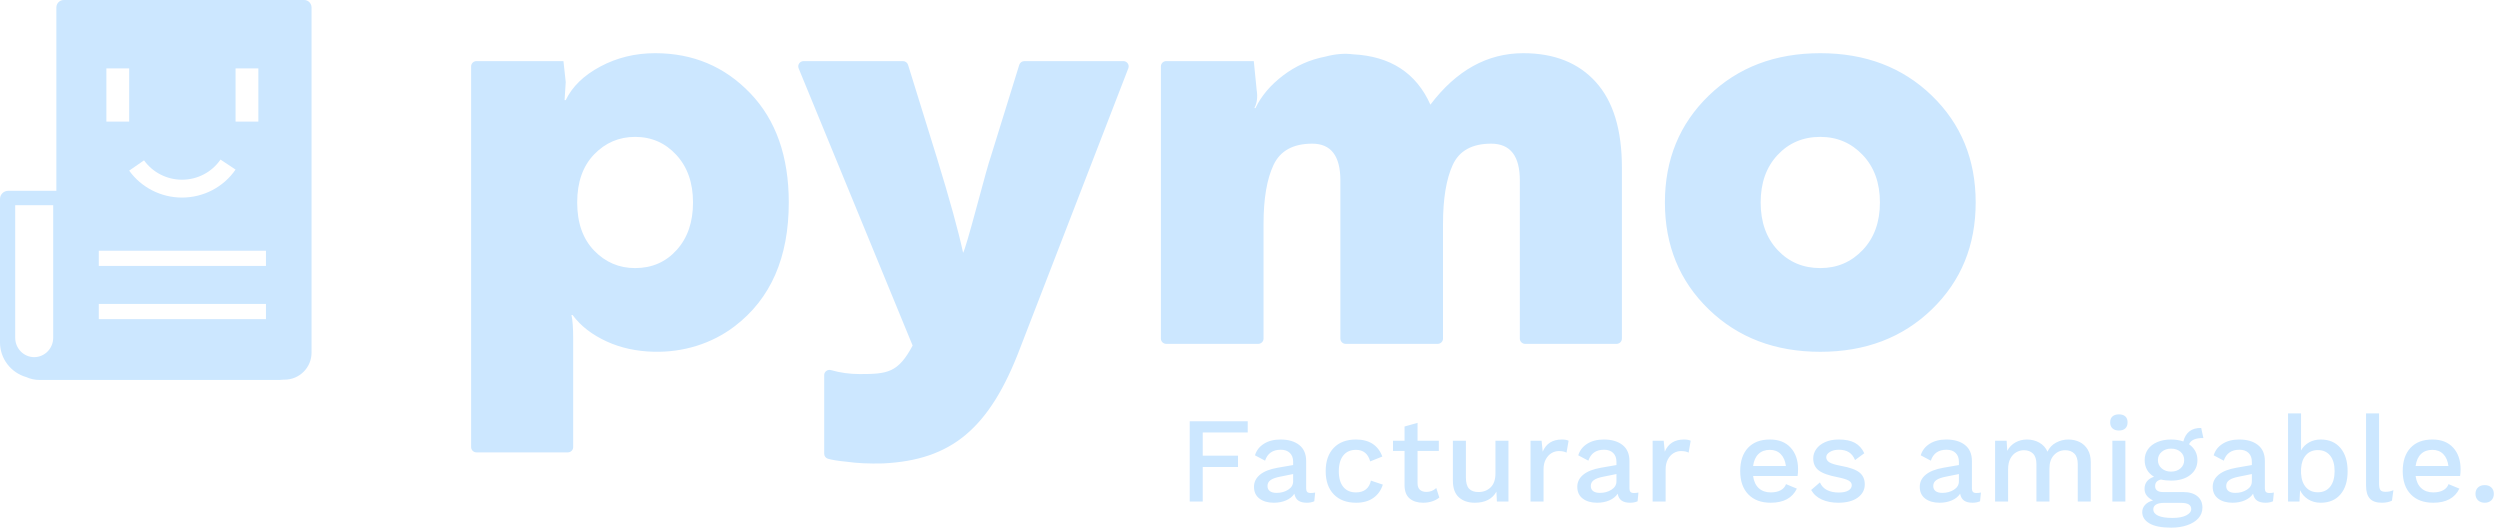 <?xml version="1.0" encoding="UTF-8"?>
<svg width="329px" height="70px" viewBox="0 0 329 70" version="1.1" xmlns="http://www.w3.org/2000/svg" xmlns:xlink="http://www.w3.org/1999/xlink">
    <!-- Generator: Sketch 53.2 (72643) - https://sketchapp.com -->
    <title>pymo_logo_footer</title>
    <desc>Created with Sketch.</desc>
    <g id="Components" stroke="none" stroke-width="1" fill="none" fill-rule="evenodd">
        <g id="pymo_landing_footer" transform="translate(-71, -57)" fill="#CCE7FF">
            <g id="pymo_logo_footer" transform="translate(71, 57)">
                <path d="M158.28,56.912 L158.28,59.968 L162.92,59.968 L162.92,61.456 L158.28,61.456 L158.28,66 L156.568,66 L156.568,55.44 L164.2,55.44 L164.2,56.912 L158.28,56.912 Z M172.482,64.88 C172.717,64.88 172.914,64.859 173.074,64.816 L172.962,65.968 C172.674,66.096 172.343,66.16 171.97,66.16 C171.511,66.16 171.146,66.069 170.874,65.888 C170.602,65.707 170.423,65.403 170.338,64.976 C170.093,65.349 169.73,65.64 169.25,65.848 C168.77,66.056 168.231,66.16 167.634,66.16 C166.855,66.16 166.226,65.979 165.746,65.616 C165.266,65.253 165.026,64.736 165.026,64.064 C165.026,63.435 165.287,62.904 165.81,62.472 C166.333,62.04 167.111,61.733 168.146,61.552 L170.178,61.2 L170.178,60.768 C170.178,60.277 170.034,59.891 169.746,59.608 C169.458,59.325 169.058,59.184 168.546,59.184 C167.49,59.184 166.802,59.664 166.482,60.624 L165.154,59.92 C165.346,59.28 165.738,58.773 166.33,58.4 C166.922,58.027 167.65,57.84 168.514,57.84 C169.549,57.84 170.37,58.08 170.978,58.56 C171.586,59.04 171.89,59.744 171.89,60.672 L171.89,64.288 C171.89,64.491 171.935,64.64 172.026,64.736 C172.117,64.832 172.269,64.88 172.482,64.88 Z M168.002,64.864 C168.578,64.864 169.085,64.725 169.522,64.448 C169.959,64.171 170.178,63.803 170.178,63.344 L170.178,62.384 L168.434,62.736 C167.879,62.843 167.469,62.992 167.202,63.184 C166.935,63.376 166.802,63.632 166.802,63.952 C166.802,64.251 166.906,64.477 167.114,64.632 C167.322,64.787 167.618,64.864 168.002,64.864 Z M178.444,57.84 C180.193,57.84 181.351,58.587 181.916,60.08 L180.316,60.72 C180.039,59.707 179.415,59.2 178.444,59.2 C177.729,59.2 177.175,59.445 176.78,59.936 C176.385,60.427 176.188,61.12 176.188,62.016 C176.188,62.912 176.385,63.6 176.78,64.08 C177.175,64.56 177.729,64.8 178.444,64.8 C178.988,64.8 179.425,64.667 179.756,64.4 C180.087,64.133 180.305,63.749 180.412,63.248 L181.98,63.776 C181.745,64.523 181.329,65.107 180.732,65.528 C180.135,65.949 179.383,66.16 178.476,66.16 C177.217,66.16 176.233,65.792 175.524,65.056 C174.815,64.32 174.46,63.301 174.46,62 C174.46,60.699 174.812,59.68 175.516,58.944 C176.22,58.208 177.196,57.84 178.444,57.84 Z M189.414,65.472 C189.158,65.685 188.846,65.853 188.478,65.976 C188.11,66.099 187.713,66.16 187.286,66.16 C186.55,66.16 185.961,65.976 185.518,65.608 C185.075,65.24 184.849,64.667 184.838,63.888 L184.838,59.344 L183.318,59.344 L183.318,58 L184.838,58 L184.838,56.128 L186.55,55.648 L186.55,58 L189.35,58 L189.35,59.344 L186.55,59.344 L186.55,63.6 C186.55,63.984 186.654,64.269 186.862,64.456 C187.07,64.643 187.355,64.736 187.718,64.736 C188.209,64.736 188.641,64.565 189.014,64.224 L189.414,65.472 Z M198.512,58 L198.512,66 L196.992,66 L196.928,64.704 C196.384,65.675 195.435,66.16 194.08,66.16 C193.216,66.16 192.52,65.923 191.992,65.448 C191.464,64.973 191.2,64.245 191.2,63.264 L191.2,58 L192.912,58 L192.912,62.816 C192.912,63.52 193.051,64.019 193.328,64.312 C193.605,64.605 194.016,64.752 194.56,64.752 C195.211,64.752 195.747,64.547 196.168,64.136 C196.589,63.725 196.8,63.12 196.8,62.32 L196.8,58 L198.512,58 Z M205.546,57.84 C205.919,57.84 206.213,57.893 206.426,58 L206.154,59.568 C205.909,59.429 205.573,59.36 205.146,59.36 C204.805,59.36 204.482,59.451 204.178,59.632 C203.874,59.813 203.623,60.085 203.426,60.448 C203.229,60.811 203.13,61.248 203.13,61.76 L203.13,66 L201.418,66 L201.418,58 L202.874,58 L203.018,59.44 C203.466,58.373 204.309,57.84 205.546,57.84 Z M215.028,64.88 C215.263,64.88 215.46,64.859 215.62,64.816 L215.508,65.968 C215.22,66.096 214.889,66.16 214.516,66.16 C214.057,66.16 213.692,66.069 213.42,65.888 C213.148,65.707 212.969,65.403 212.884,64.976 C212.639,65.349 212.276,65.64 211.796,65.848 C211.316,66.056 210.777,66.16 210.18,66.16 C209.401,66.16 208.772,65.979 208.292,65.616 C207.812,65.253 207.572,64.736 207.572,64.064 C207.572,63.435 207.833,62.904 208.356,62.472 C208.879,62.04 209.657,61.733 210.692,61.552 L212.724,61.2 L212.724,60.768 C212.724,60.277 212.58,59.891 212.292,59.608 C212.004,59.325 211.604,59.184 211.092,59.184 C210.036,59.184 209.348,59.664 209.028,60.624 L207.7,59.92 C207.892,59.28 208.284,58.773 208.876,58.4 C209.468,58.027 210.196,57.84 211.06,57.84 C212.095,57.84 212.916,58.08 213.524,58.56 C214.132,59.04 214.436,59.744 214.436,60.672 L214.436,64.288 C214.436,64.491 214.481,64.64 214.572,64.736 C214.663,64.832 214.815,64.88 215.028,64.88 Z M210.548,64.864 C211.124,64.864 211.631,64.725 212.068,64.448 C212.505,64.171 212.724,63.803 212.724,63.344 L212.724,62.384 L210.98,62.736 C210.425,62.843 210.015,62.992 209.748,63.184 C209.481,63.376 209.348,63.632 209.348,63.952 C209.348,64.251 209.452,64.477 209.66,64.632 C209.868,64.787 210.164,64.864 210.548,64.864 Z M221.614,57.84 C221.987,57.84 222.281,57.893 222.494,58 L222.222,59.568 C221.977,59.429 221.641,59.36 221.214,59.36 C220.873,59.36 220.55,59.451 220.246,59.632 C219.942,59.813 219.691,60.085 219.494,60.448 C219.297,60.811 219.198,61.248 219.198,61.76 L219.198,66 L217.486,66 L217.486,58 L218.942,58 L219.086,59.44 C219.534,58.373 220.377,57.84 221.614,57.84 Z M236.626,61.76 C236.626,62.069 236.605,62.363 236.562,62.64 L230.706,62.64 C230.802,63.344 231.053,63.88 231.458,64.248 C231.863,64.616 232.386,64.8 233.026,64.8 C233.549,64.8 233.983,64.707 234.33,64.52 C234.677,64.333 234.914,64.064 235.042,63.712 L236.466,64.304 C235.869,65.541 234.722,66.16 233.026,66.16 C231.767,66.16 230.783,65.792 230.074,65.056 C229.365,64.32 229.01,63.301 229.01,62 C229.01,60.688 229.351,59.667 230.034,58.936 C230.717,58.205 231.677,57.84 232.914,57.84 C234.087,57.84 234.999,58.197 235.65,58.912 C236.301,59.627 236.626,60.576 236.626,61.76 Z M232.914,59.2 C232.295,59.2 231.797,59.381 231.418,59.744 C231.039,60.107 230.802,60.635 230.706,61.328 L235.026,61.328 C234.941,60.656 234.714,60.133 234.346,59.76 C233.978,59.387 233.501,59.2 232.914,59.2 Z M241.916,66.16 C241.105,66.16 240.388,66.021 239.764,65.744 C239.14,65.467 238.668,65.045 238.348,64.48 L239.5,63.488 C239.703,63.947 240.017,64.283 240.444,64.496 C240.871,64.709 241.383,64.816 241.98,64.816 C242.524,64.816 242.945,64.728 243.244,64.552 C243.543,64.376 243.692,64.144 243.692,63.856 C243.692,63.6 243.553,63.395 243.276,63.24 C242.999,63.085 242.519,62.939 241.836,62.8 C240.652,62.576 239.82,62.277 239.34,61.904 C238.86,61.531 238.62,61.003 238.62,60.32 C238.62,59.883 238.753,59.475 239.02,59.096 C239.287,58.717 239.673,58.413 240.18,58.184 C240.687,57.955 241.287,57.84 241.98,57.84 C242.865,57.84 243.575,57.987 244.108,58.28 C244.641,58.573 245.052,59.029 245.34,59.648 L244.124,60.544 C243.932,60.075 243.663,59.731 243.316,59.512 C242.969,59.293 242.529,59.184 241.996,59.184 C241.516,59.184 241.119,59.283 240.804,59.48 C240.489,59.677 240.332,59.904 240.332,60.16 C240.332,60.448 240.473,60.677 240.756,60.848 C241.039,61.019 241.553,61.173 242.3,61.312 C243.431,61.515 244.231,61.803 244.7,62.176 C245.169,62.549 245.404,63.072 245.404,63.744 C245.404,64.459 245.095,65.04 244.476,65.488 C243.857,65.936 243.004,66.16 241.916,66.16 Z M260.096,64.88 C260.331,64.88 260.528,64.859 260.688,64.816 L260.576,65.968 C260.288,66.096 259.957,66.16 259.584,66.16 C259.125,66.16 258.76,66.069 258.488,65.888 C258.216,65.707 258.037,65.403 257.952,64.976 C257.707,65.349 257.344,65.64 256.864,65.848 C256.384,66.056 255.845,66.16 255.248,66.16 C254.469,66.16 253.84,65.979 253.36,65.616 C252.88,65.253 252.64,64.736 252.64,64.064 C252.64,63.435 252.901,62.904 253.424,62.472 C253.947,62.04 254.725,61.733 255.76,61.552 L257.792,61.2 L257.792,60.768 C257.792,60.277 257.648,59.891 257.36,59.608 C257.072,59.325 256.672,59.184 256.16,59.184 C255.104,59.184 254.416,59.664 254.096,60.624 L252.768,59.92 C252.96,59.28 253.352,58.773 253.944,58.4 C254.536,58.027 255.264,57.84 256.128,57.84 C257.163,57.84 257.984,58.08 258.592,58.56 C259.2,59.04 259.504,59.744 259.504,60.672 L259.504,64.288 C259.504,64.491 259.549,64.64 259.64,64.736 C259.731,64.832 259.883,64.88 260.096,64.88 Z M255.616,64.864 C256.192,64.864 256.699,64.725 257.136,64.448 C257.573,64.171 257.792,63.803 257.792,63.344 L257.792,62.384 L256.048,62.736 C255.493,62.843 255.083,62.992 254.816,63.184 C254.549,63.376 254.416,63.632 254.416,63.952 C254.416,64.251 254.52,64.477 254.728,64.632 C254.936,64.787 255.232,64.864 255.616,64.864 Z M272.202,57.84 C272.735,57.84 273.226,57.949 273.674,58.168 C274.122,58.387 274.479,58.72 274.746,59.168 C275.013,59.616 275.146,60.165 275.146,60.816 L275.146,66 L273.434,66 L273.434,61.088 C273.434,60.459 273.285,59.995 272.986,59.696 C272.687,59.397 272.287,59.248 271.786,59.248 C271.199,59.248 270.706,59.461 270.306,59.888 C269.906,60.315 269.706,60.901 269.706,61.648 L269.706,66 L267.994,66 L267.994,61.088 C267.994,60.459 267.845,59.995 267.546,59.696 C267.247,59.397 266.847,59.248 266.346,59.248 C266.005,59.248 265.674,59.336 265.354,59.512 C265.034,59.688 264.773,59.963 264.57,60.336 C264.367,60.709 264.266,61.179 264.266,61.744 L264.266,66 L262.554,66 L262.554,58 L264.074,58 L264.154,59.328 C264.421,58.837 264.783,58.467 265.242,58.216 C265.701,57.965 266.202,57.84 266.746,57.84 C267.343,57.84 267.885,57.976 268.37,58.248 C268.855,58.52 269.215,58.917 269.45,59.44 C269.695,58.917 270.071,58.52 270.578,58.248 C271.085,57.976 271.626,57.84 272.202,57.84 Z M278.852,56.656 C278.489,56.656 278.207,56.563 278.004,56.376 C277.801,56.189 277.7,55.925 277.7,55.584 C277.7,55.243 277.801,54.981 278.004,54.8 C278.207,54.619 278.489,54.528 278.852,54.528 C279.215,54.528 279.495,54.619 279.692,54.8 C279.889,54.981 279.988,55.243 279.988,55.584 C279.988,55.925 279.889,56.189 279.692,56.376 C279.495,56.563 279.215,56.656 278.852,56.656 Z M279.7,66 L277.988,66 L277.988,58 L279.7,58 L279.7,66 Z M287.278,64.752 C288.089,64.752 288.718,64.933 289.166,65.296 C289.614,65.659 289.838,66.16 289.838,66.8 C289.838,67.344 289.659,67.813 289.302,68.208 C288.945,68.603 288.454,68.907 287.83,69.12 C287.206,69.333 286.505,69.44 285.726,69.44 C284.457,69.44 283.505,69.253 282.87,68.88 C282.235,68.507 281.918,68.011 281.918,67.392 C281.918,67.029 282.043,66.712 282.294,66.44 C282.545,66.168 282.894,65.973 283.342,65.856 C283.001,65.696 282.729,65.491 282.526,65.24 C282.323,64.989 282.222,64.688 282.222,64.336 C282.222,63.557 282.638,63.024 283.47,62.736 C283.065,62.501 282.758,62.197 282.55,61.824 C282.342,61.451 282.238,61.024 282.238,60.544 C282.238,60.011 282.382,59.539 282.67,59.128 C282.958,58.717 283.366,58.4 283.894,58.176 C284.422,57.952 285.027,57.84 285.71,57.84 C286.297,57.84 286.835,57.925 287.326,58.096 C287.475,57.509 287.745,57.064 288.134,56.76 C288.523,56.456 289.038,56.309 289.678,56.32 L289.966,57.648 C289.454,57.637 289.041,57.701 288.726,57.84 C288.411,57.979 288.195,58.187 288.078,58.464 C288.43,58.709 288.702,59.008 288.894,59.36 C289.086,59.712 289.182,60.107 289.182,60.544 C289.182,61.365 288.865,62.021 288.23,62.512 C287.595,63.003 286.755,63.248 285.71,63.248 C285.219,63.248 284.777,63.2 284.382,63.104 C284.115,63.168 283.921,63.272 283.798,63.416 C283.675,63.56 283.614,63.749 283.614,63.984 C283.614,64.229 283.702,64.419 283.878,64.552 C284.054,64.685 284.297,64.752 284.606,64.752 L287.278,64.752 Z M285.71,59.04 C285.219,59.04 284.809,59.181 284.478,59.464 C284.147,59.747 283.982,60.107 283.982,60.544 C283.982,60.992 284.147,61.357 284.478,61.64 C284.809,61.923 285.219,62.064 285.71,62.064 C286.211,62.064 286.625,61.923 286.95,61.64 C287.275,61.357 287.438,60.992 287.438,60.544 C287.438,60.096 287.275,59.733 286.95,59.456 C286.625,59.179 286.211,59.04 285.71,59.04 Z M285.886,68.16 C286.665,68.16 287.273,68.048 287.71,67.824 C288.147,67.6 288.366,67.323 288.366,66.992 C288.366,66.725 288.259,66.523 288.046,66.384 C287.833,66.245 287.475,66.176 286.974,66.176 L284.814,66.176 C284.334,66.176 283.974,66.251 283.734,66.4 C283.494,66.549 283.374,66.757 283.374,67.024 C283.374,67.387 283.585,67.667 284.006,67.864 C284.427,68.061 285.054,68.16 285.886,68.16 Z M298.648,64.88 C298.883,64.88 299.08,64.859 299.24,64.816 L299.128,65.968 C298.84,66.096 298.509,66.16 298.136,66.16 C297.677,66.16 297.312,66.069 297.04,65.888 C296.768,65.707 296.589,65.403 296.504,64.976 C296.259,65.349 295.896,65.64 295.416,65.848 C294.936,66.056 294.397,66.16 293.8,66.16 C293.021,66.16 292.392,65.979 291.912,65.616 C291.432,65.253 291.192,64.736 291.192,64.064 C291.192,63.435 291.453,62.904 291.976,62.472 C292.499,62.04 293.277,61.733 294.312,61.552 L296.344,61.2 L296.344,60.768 C296.344,60.277 296.2,59.891 295.912,59.608 C295.624,59.325 295.224,59.184 294.712,59.184 C293.656,59.184 292.968,59.664 292.648,60.624 L291.32,59.92 C291.512,59.28 291.904,58.773 292.496,58.4 C293.088,58.027 293.816,57.84 294.68,57.84 C295.715,57.84 296.536,58.08 297.144,58.56 C297.752,59.04 298.056,59.744 298.056,60.672 L298.056,64.288 C298.056,64.491 298.101,64.64 298.192,64.736 C298.283,64.832 298.435,64.88 298.648,64.88 Z M294.168,64.864 C294.744,64.864 295.251,64.725 295.688,64.448 C296.125,64.171 296.344,63.803 296.344,63.344 L296.344,62.384 L294.6,62.736 C294.045,62.843 293.635,62.992 293.368,63.184 C293.101,63.376 292.968,63.632 292.968,63.952 C292.968,64.251 293.072,64.477 293.28,64.632 C293.488,64.787 293.784,64.864 294.168,64.864 Z M305.41,57.84 C306.509,57.84 307.373,58.211 308.002,58.952 C308.631,59.693 308.946,60.715 308.946,62.016 C308.946,63.317 308.631,64.333 308.002,65.064 C307.373,65.795 306.509,66.16 305.41,66.16 C304.781,66.16 304.229,66.011 303.754,65.712 C303.279,65.413 302.925,65.013 302.69,64.512 L302.61,66 L301.106,66 L301.106,54.4 L302.818,54.4 L302.818,59.28 C303.063,58.832 303.413,58.48 303.866,58.224 C304.319,57.968 304.834,57.84 305.41,57.84 Z M305.026,64.784 C305.719,64.784 306.261,64.539 306.65,64.048 C307.039,63.557 307.234,62.875 307.234,62 C307.234,61.125 307.039,60.445 306.65,59.96 C306.261,59.475 305.719,59.232 305.026,59.232 C304.375,59.232 303.855,59.451 303.466,59.888 C303.077,60.325 302.861,60.928 302.818,61.696 L302.818,62.304 C302.861,63.083 303.077,63.691 303.466,64.128 C303.855,64.565 304.375,64.784 305.026,64.784 Z M313.084,63.664 C313.084,64.059 313.143,64.333 313.26,64.488 C313.377,64.643 313.596,64.72 313.916,64.72 C314.119,64.72 314.292,64.707 314.436,64.68 C314.58,64.653 314.759,64.597 314.972,64.512 L314.78,65.888 C314.417,66.069 313.975,66.16 313.452,66.16 C312.737,66.16 312.212,65.979 311.876,65.616 C311.54,65.253 311.372,64.683 311.372,63.904 L311.372,54.4 L313.084,54.4 L313.084,63.664 Z M323.814,61.76 C323.814,62.069 323.793,62.363 323.75,62.64 L317.894,62.64 C317.99,63.344 318.241,63.88 318.646,64.248 C319.051,64.616 319.574,64.8 320.214,64.8 C320.737,64.8 321.171,64.707 321.518,64.52 C321.865,64.333 322.102,64.064 322.23,63.712 L323.654,64.304 C323.057,65.541 321.91,66.16 320.214,66.16 C318.955,66.16 317.971,65.792 317.262,65.056 C316.553,64.32 316.198,63.301 316.198,62 C316.198,60.688 316.539,59.667 317.222,58.936 C317.905,58.205 318.865,57.84 320.102,57.84 C321.275,57.84 322.187,58.197 322.838,58.912 C323.489,59.627 323.814,60.576 323.814,61.76 Z M320.102,59.2 C319.483,59.2 318.985,59.381 318.606,59.744 C318.227,60.107 317.99,60.635 317.894,61.328 L322.214,61.328 C322.129,60.656 321.902,60.133 321.534,59.76 C321.166,59.387 320.689,59.2 320.102,59.2 Z M326.989,63.84 C327.351,63.84 327.642,63.944 327.861,64.152 C328.079,64.36 328.189,64.64 328.189,64.992 C328.189,65.344 328.079,65.627 327.861,65.84 C327.642,66.053 327.351,66.16 326.989,66.16 C326.626,66.16 326.333,66.053 326.109,65.84 C325.885,65.627 325.773,65.344 325.773,64.992 C325.773,64.64 325.882,64.36 326.101,64.152 C326.319,63.944 326.615,63.84 326.989,63.84 Z" id="Facturaresamigable." fill-rule="nonzero"></path>
                <g id="pymo_logo_navbar">
                    <path d="M239.551,35.28 C241.764,35.28 243.626,34.488 245.134,32.898 C246.643,31.311 247.398,29.228 247.398,26.646 C247.398,24.067 246.643,21.984 245.134,20.396 C243.626,18.809 241.764,18.014 239.551,18.014 C237.287,18.014 235.413,18.809 233.929,20.396 C232.444,21.984 231.703,24.067 231.703,26.646 C231.703,29.228 232.444,31.311 233.929,32.898 C235.413,34.488 237.287,35.28 239.551,35.28 M224.874,12.582 C228.722,8.859 233.614,7 239.551,7 C245.486,7 250.379,8.859 254.227,12.582 C258.075,16.302 260,20.992 260,26.646 C260,32.303 258.075,36.992 254.227,40.713 C250.379,44.435 245.486,46.297 239.551,46.297 C233.614,46.297 228.722,44.435 224.874,40.713 C221.027,36.992 219.102,32.303 219.102,26.646 C219.102,20.992 221.027,16.302 224.874,12.582 M153.477,8.042 L164.999,8.042 L165.376,11.837 C165.527,12.781 165.426,13.574 165.073,14.219 L165.224,14.219 C165.98,12.632 167.187,11.204 168.847,9.938 C170.507,8.675 172.367,7.845 174.431,7.446 C175.739,7.1 176.945,7 178.054,7.147 C182.983,7.396 186.379,9.604 188.24,13.773 C191.659,9.258 195.734,7 200.464,7 C204.539,7 207.72,8.264 210.009,10.795 C212.298,13.325 213.442,17.072 213.442,22.034 L213.442,44.56 C213.442,44.944 213.129,45.253 212.74,45.253 L200.714,45.253 C200.327,45.253 200.011,44.944 200.011,44.56 L200.011,23.745 C200.011,20.521 198.753,18.906 196.237,18.906 C193.723,18.906 192.038,19.838 191.182,21.697 C190.327,23.559 189.9,26.152 189.9,29.475 L189.9,44.56 C189.9,44.944 189.585,45.253 189.198,45.253 L177.096,45.253 C176.707,45.253 176.394,44.944 176.394,44.56 L176.394,23.745 C176.394,20.521 175.159,18.906 172.695,18.906 C170.179,18.906 168.481,19.838 167.602,21.697 C166.72,23.559 166.281,26.152 166.281,29.475 L166.281,44.56 C166.281,44.944 165.967,45.253 165.578,45.253 L153.477,45.253 C153.09,45.253 152.774,44.944 152.774,44.56 L152.774,8.735 C152.774,8.351 153.09,8.042 153.477,8.042 M108.463,59.706 L108.463,49.368 C108.463,48.903 108.915,48.577 109.368,48.708 C110.561,49.052 111.819,49.227 113.142,49.227 C116.813,49.227 118.189,49.048 120.102,45.477 L105.101,8.996 C104.914,8.54 105.255,8.042 105.753,8.042 L118.827,8.042 C119.136,8.042 119.409,8.241 119.5,8.531 L123.272,20.693 C124.982,26.25 126.14,30.444 126.743,33.272 C126.943,32.925 127.547,30.877 128.555,27.132 C129.56,23.384 130.162,21.239 130.364,20.693 L134.136,8.531 C134.227,8.241 134.5,8.042 134.809,8.042 L147.832,8.042 C148.324,8.042 148.663,8.527 148.489,8.982 L134.29,45.699 C130.213,56.516 125.14,60.54 116.235,60.986 C114.373,61.034 112.763,60.961 111.406,60.762 C110.289,60.656 109.469,60.523 108.945,60.365 C108.655,60.278 108.463,60.006 108.463,59.706 M83.581,35.28 C85.794,35.28 87.618,34.488 89.051,32.898 C90.486,31.311 91.201,29.228 91.201,26.646 C91.201,24.067 90.473,21.984 89.013,20.396 C87.555,18.809 85.744,18.014 83.581,18.014 C81.469,18.014 79.668,18.784 78.185,20.322 C76.702,21.859 75.959,23.967 75.959,26.646 C75.959,29.327 76.702,31.435 78.185,32.973 C79.668,34.511 81.469,35.28 83.581,35.28 M62,58.838 L62,8.735 C62,8.351 62.316,8.042 62.703,8.042 L74.15,8.042 L74.45,10.795 L74.299,13.177 L74.45,13.177 C75.305,11.391 76.828,9.913 79.016,8.749 C81.204,7.583 83.606,7 86.221,7 C91.201,7 95.377,8.76 98.748,12.283 C102.118,15.806 103.803,20.596 103.803,26.646 C103.803,33.89 101.428,39.321 96.675,42.941 C93.642,45.253 89.89,46.38 86.057,46.291 C83.779,46.237 81.721,45.793 79.883,44.956 C77.922,44.062 76.411,42.898 75.355,41.458 L75.206,41.458 C75.355,42.103 75.431,43.145 75.431,44.583 L75.431,58.838 C75.431,59.222 75.117,59.533 74.728,59.533 L62.703,59.533 C62.316,59.533 62,59.222 62,58.838" id="Fill-1-Copy"></path>
                    <path d="M13,35 L35,35 L35,33 L13,33 L13,35 Z M13,42 L35,42 L35,40 L13,40 L13,42 Z M14,16 L17,16 L17,9 L14,9 L14,16 Z M18.954,21.101 C20.099,22.697 21.967,23.65 23.95,23.65 C25.984,23.65 27.879,22.659 29.019,21 L31,22.316 C29.415,24.623 26.78,26 23.95,26 C21.191,26 18.593,24.675 17,22.456 L18.954,21.101 Z M31,16 L34,16 L34,9 L31,9 L31,16 Z M7,44.451 C7,45.856 5.878,47 4.5,47 C3.122,47 2,45.856 2,44.451 L2,27 L7,27 L7,44.451 Z M40.596,0.186 C40.427,0.064 40.228,0 40.019,0 L8.399,0.001 C8.19,0.001 7.99,0.065 7.821,0.186 C7.569,0.37 7.417,0.666 7.417,0.978 L7.417,3.486 L7.417,3.486 L7.417,25.111 L1.076,25.111 C0.482,25.111 0,25.592 0,26.185 L0,45.063 C0,47.232 1.467,49.061 3.462,49.627 C3.987,49.865 4.568,50 5.181,50 L36.802,50 C36.977,50 37.148,49.986 37.316,49.965 L37.439,49.965 C39.405,49.965 40.999,48.375 40.999,46.414 L40.999,45.818 C40.999,45.817 41,45.816 41,45.816 L41,0.978 C41,0.667 40.849,0.371 40.596,0.186 L40.596,0.186 Z" id="Fill-1"></path>
                </g>
            </g>
        </g>
    </g>
</svg>